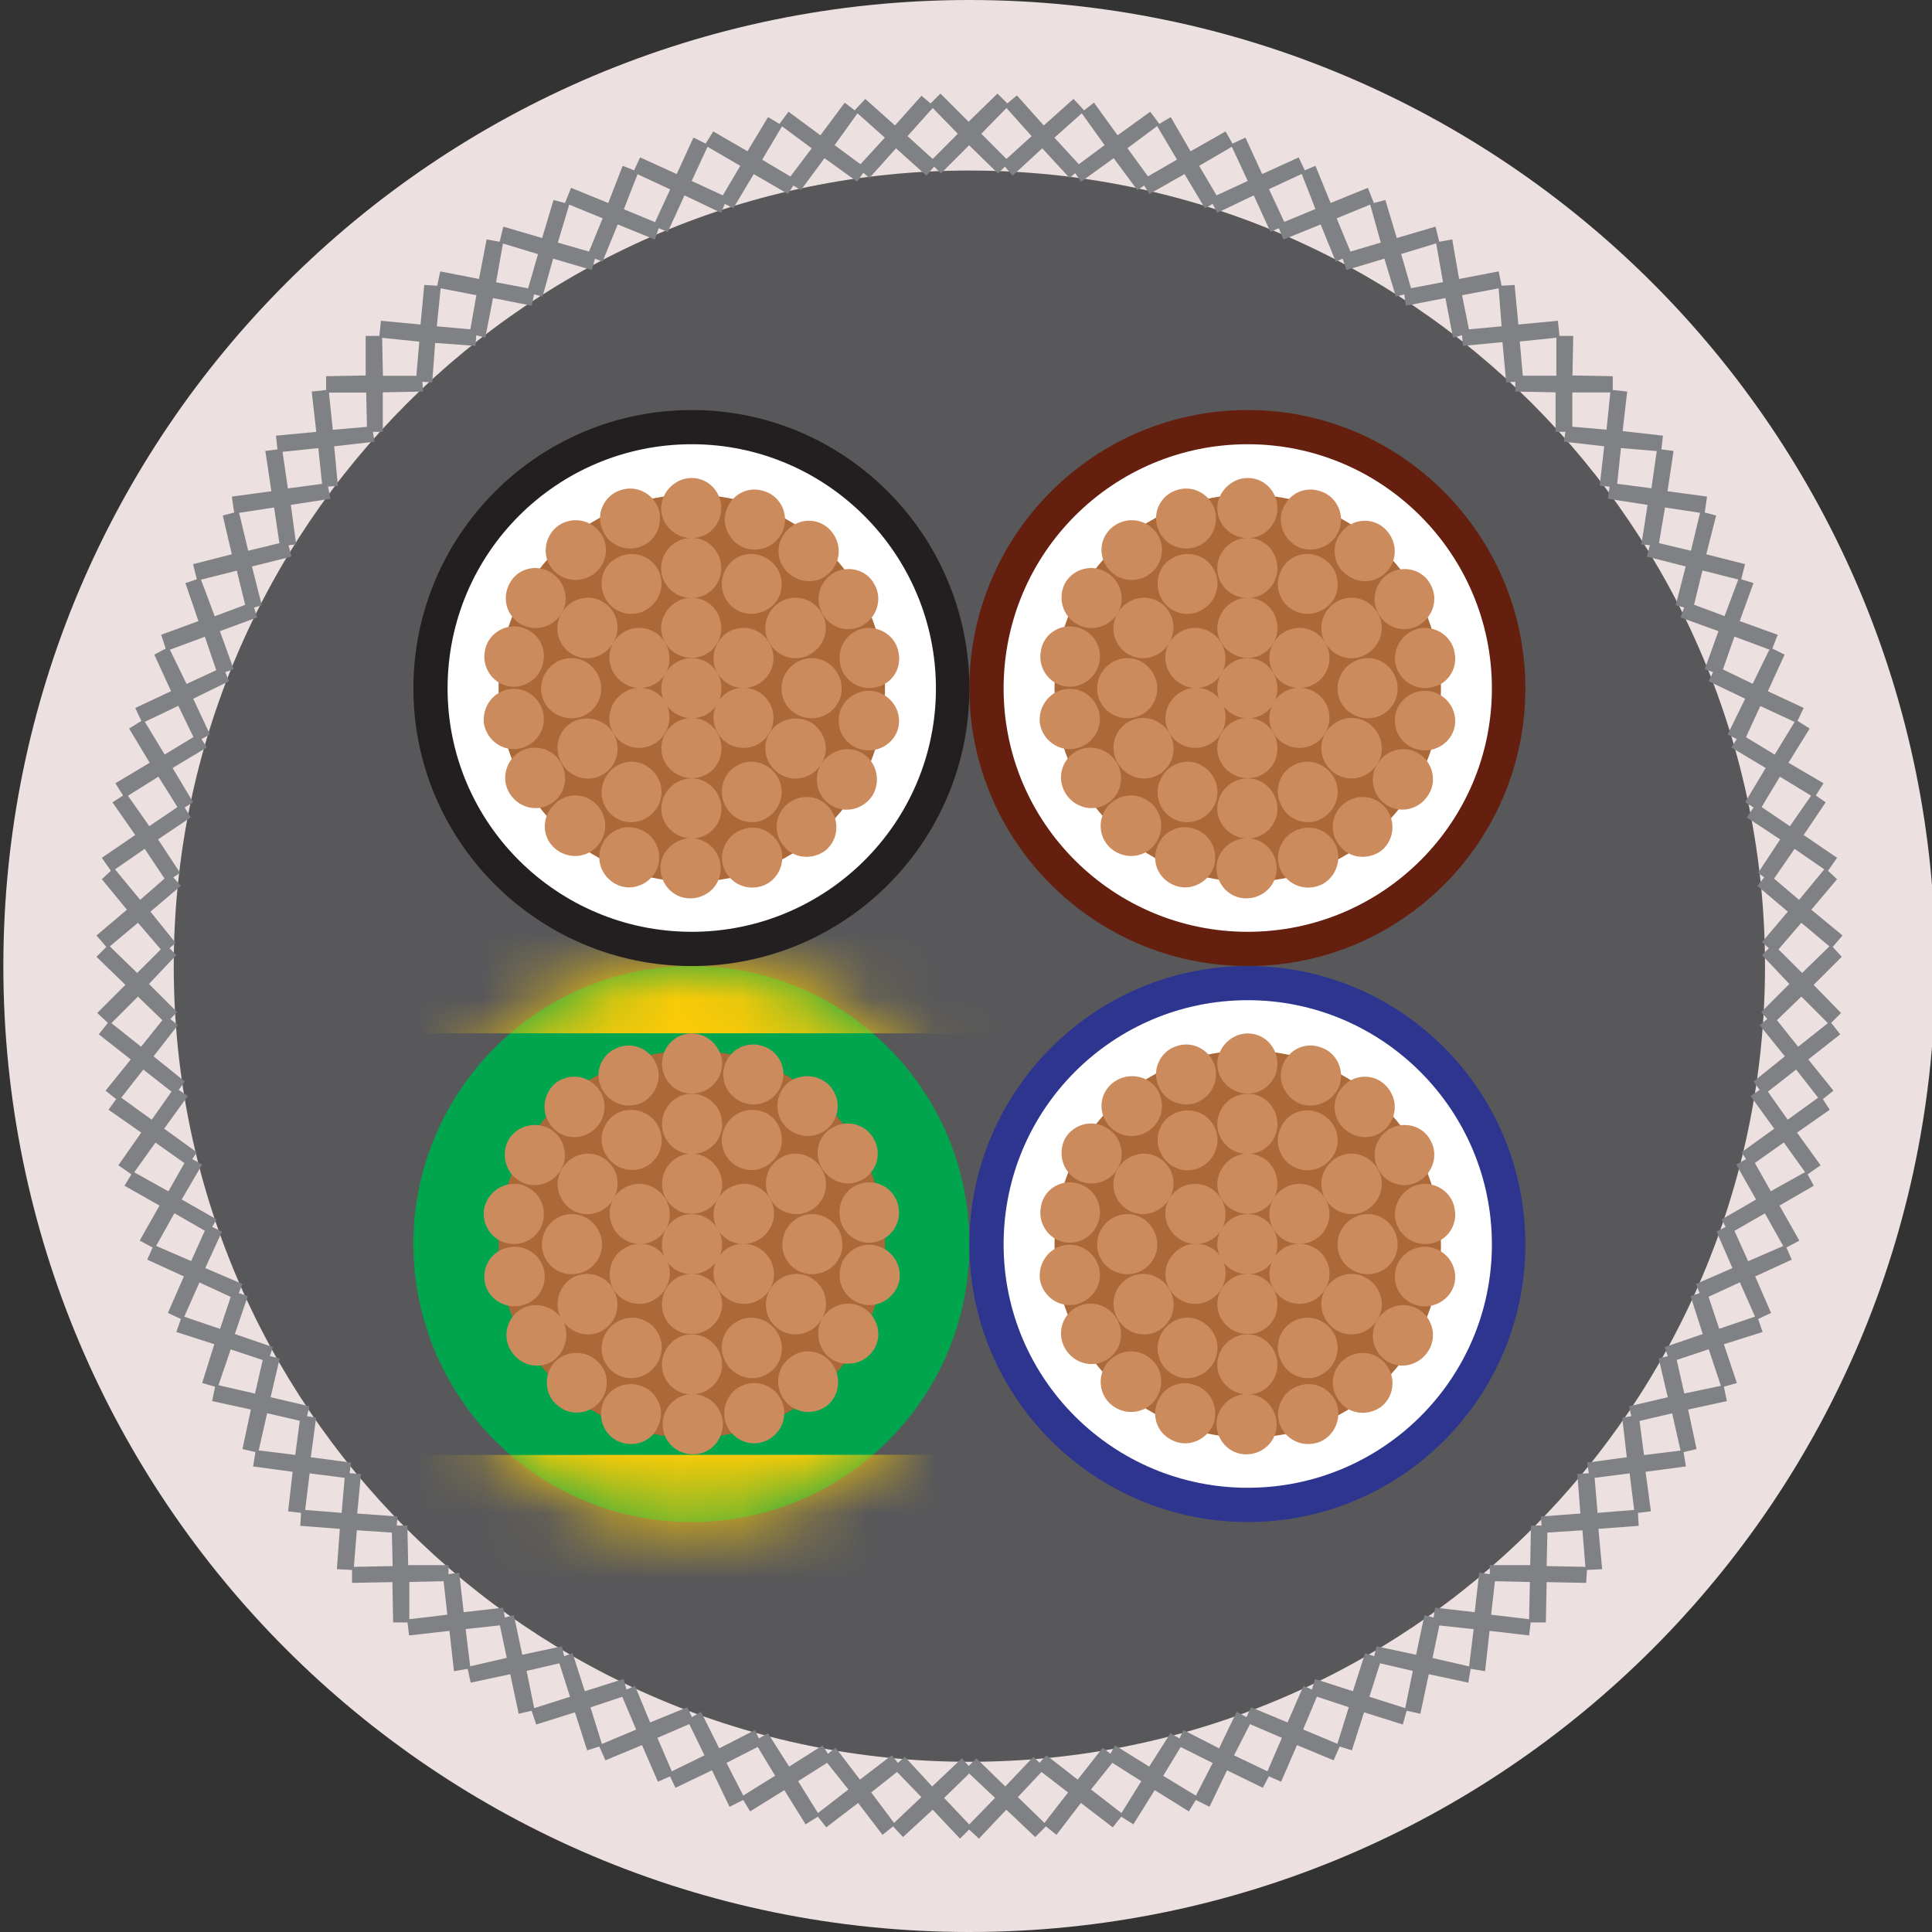 <svg width="30" height="30" viewBox="0 0 30 30" fill="none" xmlns="http://www.w3.org/2000/svg">
<rect x="0" y="0" width="30" height="30" fill="#333333" stroke="none"/>
<g clip-path="url(#clip0_5317_180029)">
<path fill-rule="evenodd" clip-rule="evenodd" d="M15.052 0C23.343 0 30.052 6.721 30.052 15C30.052 23.279 23.343 30 15.052 30C6.761 30 0.052 23.291 0.052 15C0.052 6.709 6.773 0 15.052 0Z" fill="#ECE0E0"/>
<path fill-rule="evenodd" clip-rule="evenodd" d="M15.052 2.648C21.88 2.648 27.407 8.175 27.407 15.003C27.407 21.83 21.88 27.357 15.052 27.357C8.225 27.357 2.698 21.83 2.698 15.003C2.698 8.175 8.237 2.648 15.052 2.648Z" fill="#58585A"/>
<path fill-rule="evenodd" clip-rule="evenodd" d="M15.052 10.69C15.052 13.064 16.989 15.001 19.375 15.001C21.761 15.001 23.686 13.064 23.686 10.69C23.686 8.316 21.761 6.367 19.375 6.367C16.989 6.367 15.052 8.304 15.052 10.69Z" fill="#651F0F"/>
<path fill-rule="evenodd" clip-rule="evenodd" d="M10.741 15C13.127 15 15.052 16.937 15.052 19.311C15.064 21.697 13.127 23.634 10.741 23.634C8.355 23.634 6.431 21.709 6.418 19.323C6.418 16.937 8.355 15 10.741 15Z" fill="#00A54E"/>
<mask id="mask0_5317_180029" style="mask-type:luminance" maskUnits="userSpaceOnUse" x="6" y="15" width="10" height="9">
<path d="M10.741 15C13.127 15 15.052 16.937 15.052 19.311C15.064 21.697 13.127 23.634 10.741 23.634C8.355 23.634 6.431 21.709 6.418 19.323C6.418 16.937 8.355 15 10.741 15Z" fill="white"/>
</mask>
<g mask="url(#mask0_5317_180029)">
<path fill-rule="evenodd" clip-rule="evenodd" d="M-0.763 27.452L20.319 27.44V22.586L-0.775 22.598L-0.763 27.452Z" fill="#FFCB06"/>
<path d="M20.307 11.203H-0.775V16.045H20.307V11.203Z" fill="#FFCB06"/>
</g>
<path fill-rule="evenodd" clip-rule="evenodd" d="M23.686 19.323C23.686 21.697 21.761 23.634 19.375 23.634C16.989 23.634 15.052 21.697 15.052 19.323C15.052 16.949 16.989 15 19.375 15C21.761 15 23.686 16.937 23.686 19.323Z" fill="#2E358F"/>
<path fill-rule="evenodd" clip-rule="evenodd" d="M6.419 10.69C6.419 13.064 8.356 15.001 10.742 15.001C13.128 15.001 15.053 13.064 15.053 10.69C15.053 8.316 13.128 6.367 10.742 6.367C8.356 6.367 6.419 8.304 6.419 10.69Z" fill="#231F20"/>
<path fill-rule="evenodd" clip-rule="evenodd" d="M13.742 19.325C13.742 17.66 12.395 16.312 10.742 16.312C9.089 16.312 7.742 17.66 7.742 19.325C7.742 20.99 9.077 22.325 10.742 22.325C12.407 22.325 13.742 20.978 13.742 19.325Z" fill="#AB6939"/>
<path fill-rule="evenodd" clip-rule="evenodd" d="M11.213 19.325C11.213 19.065 10.999 18.852 10.739 18.852C10.48 18.852 10.278 19.065 10.278 19.325C10.278 19.584 10.48 19.786 10.739 19.786C10.999 19.786 11.213 19.572 11.213 19.325Z" fill="#CC8B5D"/>
<path fill-rule="evenodd" clip-rule="evenodd" d="M11.213 20.254C11.213 19.995 10.999 19.781 10.739 19.781C10.48 19.781 10.278 19.995 10.278 20.254C10.278 20.514 10.48 20.715 10.739 20.715C10.999 20.715 11.213 20.502 11.213 20.254Z" fill="#CC8B5D"/>
<path fill-rule="evenodd" clip-rule="evenodd" d="M11.78 19.378C11.557 19.247 11.273 19.319 11.142 19.543C11.011 19.766 11.096 20.05 11.319 20.181C11.543 20.312 11.827 20.239 11.957 20.016C12.088 19.792 12.004 19.508 11.78 19.378Z" fill="#CC8B5D"/>
<path fill-rule="evenodd" clip-rule="evenodd" d="M11.319 18.448C11.096 18.579 11.011 18.861 11.142 19.086C11.273 19.31 11.555 19.382 11.78 19.251C12.004 19.12 12.088 18.838 11.957 18.613C11.827 18.39 11.545 18.317 11.319 18.448Z" fill="#CC8B5D"/>
<path fill-rule="evenodd" clip-rule="evenodd" d="M10.28 18.387C10.28 18.635 10.482 18.848 10.741 18.848C11.001 18.848 11.214 18.635 11.214 18.387C11.214 18.14 11.001 17.914 10.741 17.914C10.482 17.914 10.28 18.128 10.28 18.387Z" fill="#CC8B5D"/>
<path fill-rule="evenodd" clip-rule="evenodd" d="M9.701 19.251C9.924 19.382 10.208 19.31 10.339 19.086C10.47 18.863 10.385 18.579 10.162 18.448C9.948 18.317 9.654 18.39 9.523 18.613C9.405 18.836 9.477 19.12 9.701 19.251Z" fill="#CC8B5D"/>
<path fill-rule="evenodd" clip-rule="evenodd" d="M10.162 20.181C10.385 20.05 10.47 19.768 10.339 19.543C10.208 19.319 9.926 19.247 9.701 19.378C9.477 19.508 9.405 19.79 9.523 20.016C9.654 20.239 9.948 20.312 10.162 20.181Z" fill="#CC8B5D"/>
<path fill-rule="evenodd" clip-rule="evenodd" d="M10.28 17.457C10.28 17.198 10.482 16.984 10.741 16.984C11.001 16.984 11.214 17.198 11.214 17.457C11.214 17.717 11.001 17.919 10.741 17.919C10.482 17.919 10.28 17.705 10.28 17.457Z" fill="#CC8B5D"/>
<path fill-rule="evenodd" clip-rule="evenodd" d="M11.273 17.468C11.404 17.245 11.686 17.172 11.911 17.291C12.135 17.422 12.207 17.716 12.076 17.929C11.945 18.153 11.664 18.237 11.438 18.106C11.215 17.976 11.142 17.694 11.273 17.468Z" fill="#CC8B5D"/>
<path fill-rule="evenodd" clip-rule="evenodd" d="M12.123 17.976C12.346 17.845 12.63 17.93 12.761 18.153C12.892 18.377 12.819 18.661 12.596 18.791C12.372 18.922 12.088 18.838 11.958 18.614C11.827 18.391 11.899 18.107 12.123 17.976Z" fill="#CC8B5D"/>
<path fill-rule="evenodd" clip-rule="evenodd" d="M12.608 18.852C12.868 18.852 13.081 19.065 13.081 19.325C13.081 19.584 12.868 19.786 12.608 19.786C12.348 19.786 12.147 19.572 12.147 19.325C12.147 19.077 12.348 18.852 12.608 18.852Z" fill="#CC8B5D"/>
<path fill-rule="evenodd" clip-rule="evenodd" d="M12.596 19.843C12.819 19.974 12.892 20.256 12.761 20.482C12.63 20.705 12.348 20.79 12.123 20.659C11.899 20.528 11.827 20.246 11.958 20.02C12.088 19.797 12.37 19.712 12.596 19.843Z" fill="#CC8B5D"/>
<path fill-rule="evenodd" clip-rule="evenodd" d="M12.076 20.7C12.207 20.924 12.135 21.207 11.911 21.338C11.688 21.469 11.404 21.385 11.273 21.161C11.142 20.938 11.215 20.654 11.438 20.523C11.662 20.392 11.945 20.477 12.076 20.7Z" fill="#CC8B5D"/>
<path fill-rule="evenodd" clip-rule="evenodd" d="M11.213 21.192C11.213 21.44 10.999 21.653 10.739 21.653C10.48 21.653 10.278 21.44 10.278 21.192C10.278 20.944 10.48 20.719 10.739 20.719C10.999 20.719 11.213 20.932 11.213 21.192Z" fill="#CC8B5D"/>
<path fill-rule="evenodd" clip-rule="evenodd" d="M10.21 21.161C10.079 21.385 9.797 21.469 9.572 21.338C9.348 21.207 9.276 20.926 9.407 20.7C9.538 20.477 9.82 20.392 10.045 20.523C10.269 20.654 10.341 20.936 10.21 21.161Z" fill="#CC8B5D"/>
<path fill-rule="evenodd" clip-rule="evenodd" d="M9.358 20.659C9.135 20.79 8.851 20.705 8.72 20.482C8.589 20.258 8.674 19.974 8.885 19.843C9.109 19.712 9.405 19.797 9.523 20.02C9.654 20.244 9.582 20.528 9.358 20.659Z" fill="#CC8B5D"/>
<path fill-rule="evenodd" clip-rule="evenodd" d="M8.875 19.786C8.615 19.786 8.414 19.572 8.414 19.325C8.414 19.077 8.615 18.852 8.875 18.852C9.135 18.852 9.348 19.065 9.348 19.325C9.348 19.584 9.135 19.786 8.875 19.786Z" fill="#CC8B5D"/>
<path fill-rule="evenodd" clip-rule="evenodd" d="M8.887 18.791C8.674 18.661 8.591 18.379 8.722 18.153C8.853 17.93 9.135 17.845 9.36 17.976C9.584 18.107 9.656 18.389 9.525 18.614C9.407 18.838 9.113 18.922 8.887 18.791Z" fill="#CC8B5D"/>
<path fill-rule="evenodd" clip-rule="evenodd" d="M9.407 17.929C9.276 17.716 9.348 17.422 9.572 17.291C9.795 17.172 10.079 17.245 10.21 17.468C10.341 17.692 10.269 17.976 10.045 18.106C9.822 18.237 9.538 18.153 9.407 17.929Z" fill="#CC8B5D"/>
<path fill-rule="evenodd" clip-rule="evenodd" d="M10.28 16.52C10.28 16.768 10.482 16.981 10.741 16.981C11.001 16.981 11.214 16.768 11.214 16.52C11.214 16.272 11.001 16.047 10.741 16.047C10.482 16.047 10.28 16.26 10.28 16.52Z" fill="#CC8B5D"/>
<path fill-rule="evenodd" clip-rule="evenodd" d="M11.261 16.522C11.166 16.769 11.297 17.029 11.545 17.124C11.78 17.206 12.052 17.087 12.135 16.84C12.229 16.604 12.098 16.332 11.863 16.25C11.615 16.155 11.343 16.286 11.261 16.522Z" fill="#CC8B5D"/>
<path fill-rule="evenodd" clip-rule="evenodd" d="M12.181 16.867C12.016 17.069 12.04 17.363 12.239 17.53C12.441 17.695 12.735 17.671 12.902 17.472C13.067 17.27 13.033 16.986 12.843 16.821C12.642 16.656 12.348 16.68 12.181 16.867Z" fill="#CC8B5D"/>
<path fill-rule="evenodd" clip-rule="evenodd" d="M12.926 17.51C12.702 17.629 12.63 17.923 12.761 18.137C12.892 18.36 13.174 18.445 13.399 18.314C13.623 18.183 13.695 17.901 13.564 17.675C13.433 17.452 13.151 17.38 12.926 17.51Z" fill="#CC8B5D"/>
<path fill-rule="evenodd" clip-rule="evenodd" d="M13.409 18.367C13.162 18.413 12.997 18.651 13.043 18.911C13.079 19.158 13.327 19.336 13.575 19.289C13.834 19.243 13.999 18.993 13.953 18.746C13.907 18.486 13.669 18.321 13.409 18.367Z" fill="#CC8B5D"/>
<path fill-rule="evenodd" clip-rule="evenodd" d="M13.576 19.335C13.329 19.289 13.081 19.466 13.045 19.714C12.999 19.974 13.164 20.209 13.423 20.258C13.671 20.304 13.919 20.127 13.967 19.879C14.003 19.619 13.836 19.384 13.576 19.335Z" fill="#CC8B5D"/>
<path fill-rule="evenodd" clip-rule="evenodd" d="M13.399 20.304C13.176 20.173 12.892 20.258 12.761 20.481C12.642 20.705 12.715 20.989 12.938 21.12C13.162 21.238 13.446 21.166 13.577 20.942C13.707 20.719 13.623 20.435 13.399 20.304Z" fill="#CC8B5D"/>
<path fill-rule="evenodd" clip-rule="evenodd" d="M12.902 21.153C12.737 20.951 12.441 20.929 12.252 21.094C12.05 21.259 12.028 21.555 12.193 21.757C12.358 21.958 12.655 21.98 12.856 21.815C13.045 21.65 13.069 21.354 12.902 21.153Z" fill="#CC8B5D"/>
<path fill-rule="evenodd" clip-rule="evenodd" d="M12.147 21.779C12.065 21.544 11.793 21.413 11.545 21.508C11.309 21.59 11.191 21.862 11.273 22.11C11.368 22.345 11.628 22.476 11.875 22.381C12.111 22.287 12.242 22.027 12.147 21.779Z" fill="#CC8B5D"/>
<path fill-rule="evenodd" clip-rule="evenodd" d="M11.225 22.11C11.225 21.862 11.011 21.648 10.752 21.648C10.492 21.648 10.29 21.862 10.29 22.122C10.29 22.381 10.504 22.583 10.764 22.583C11.023 22.583 11.225 22.369 11.225 22.11Z" fill="#CC8B5D"/>
<path fill-rule="evenodd" clip-rule="evenodd" d="M10.232 22.113C10.327 21.866 10.196 21.606 9.961 21.523C9.713 21.429 9.441 21.559 9.359 21.795C9.276 22.043 9.395 22.314 9.642 22.397C9.89 22.48 10.15 22.361 10.232 22.113Z" fill="#CC8B5D"/>
<path fill-rule="evenodd" clip-rule="evenodd" d="M9.312 21.767C9.477 21.566 9.453 21.282 9.254 21.117C9.052 20.952 8.758 20.976 8.591 21.175C8.438 21.377 8.46 21.671 8.662 21.826C8.851 21.991 9.147 21.967 9.312 21.767Z" fill="#CC8B5D"/>
<path fill-rule="evenodd" clip-rule="evenodd" d="M8.567 21.144C8.78 21.003 8.863 20.719 8.732 20.494C8.601 20.28 8.307 20.198 8.094 20.328C7.87 20.459 7.798 20.753 7.929 20.967C8.06 21.19 8.342 21.275 8.567 21.144Z" fill="#CC8B5D"/>
<path fill-rule="evenodd" clip-rule="evenodd" d="M8.072 20.277C8.332 20.231 8.497 19.993 8.45 19.734C8.404 19.486 8.154 19.321 7.907 19.367C7.647 19.413 7.482 19.651 7.528 19.911C7.575 20.158 7.824 20.323 8.072 20.277Z" fill="#CC8B5D"/>
<path fill-rule="evenodd" clip-rule="evenodd" d="M7.907 19.31C8.154 19.356 8.402 19.179 8.438 18.931C8.485 18.672 8.307 18.436 8.06 18.388C7.8 18.352 7.564 18.519 7.516 18.778C7.48 19.026 7.647 19.274 7.907 19.31Z" fill="#CC8B5D"/>
<path fill-rule="evenodd" clip-rule="evenodd" d="M8.072 18.341C8.295 18.472 8.579 18.387 8.71 18.164C8.841 17.94 8.756 17.656 8.533 17.525C8.309 17.407 8.025 17.479 7.894 17.703C7.776 17.926 7.848 18.21 8.072 18.341Z" fill="#CC8B5D"/>
<path fill-rule="evenodd" clip-rule="evenodd" d="M8.567 17.491C8.732 17.692 9.028 17.715 9.229 17.537C9.419 17.372 9.443 17.076 9.276 16.887C9.11 16.686 8.815 16.663 8.613 16.829C8.424 17.006 8.4 17.29 8.567 17.491Z" fill="#CC8B5D"/>
<path fill-rule="evenodd" clip-rule="evenodd" d="M9.324 16.857C9.419 17.104 9.678 17.223 9.926 17.141C10.162 17.046 10.292 16.774 10.198 16.539C10.103 16.291 9.831 16.172 9.596 16.267C9.36 16.349 9.229 16.621 9.324 16.857Z" fill="#CC8B5D"/>
<path d="M15.795 1.487L16.208 1.948L16.669 1.536L16.834 1.713L16.987 1.594L17.354 2.101L17.861 1.735L18.002 1.924L18.179 1.818L18.487 2.349L19.031 2.041L19.138 2.23L19.339 2.136L19.599 2.703L20.166 2.444L20.261 2.645L20.426 2.575L20.662 3.152L21.24 2.917L21.334 3.152L21.512 3.106L21.689 3.696L22.291 3.519L22.349 3.754L22.55 3.718L22.657 4.332L23.271 4.214L23.317 4.437L23.519 4.425L23.577 5.039L24.191 4.981L24.215 5.216H24.429L24.417 5.83L25.043 5.842V6.056L25.267 6.08L25.196 6.694L25.822 6.765L25.798 6.978L25.987 7.002L25.893 7.628L26.507 7.711L26.471 7.958L26.648 8.005L26.495 8.607L27.097 8.76L27.038 8.995L27.228 9.054L27.014 9.644L27.604 9.857L27.521 10.071L27.711 10.165L27.451 10.733L28.007 10.993L27.912 11.194L28.101 11.313L27.771 11.844L28.315 12.162L28.196 12.352L28.349 12.459L28.007 12.966L28.526 13.32L28.385 13.522L28.526 13.652L28.126 14.126L28.611 14.526L28.458 14.704L28.599 14.857L28.162 15.293L28.587 15.73L28.434 15.883L28.575 16.061L28.079 16.451L28.47 16.936L28.305 17.067L28.412 17.232L27.904 17.587L28.27 18.094L28.069 18.235L28.164 18.412L27.632 18.72L27.94 19.264L27.739 19.371L27.822 19.56L27.254 19.82L27.501 20.387L27.3 20.482L27.37 20.683L26.768 20.873L26.97 21.475L26.768 21.533L26.815 21.756L26.213 21.887L26.344 22.501L26.142 22.548L26.179 22.771L25.552 22.854L25.635 23.468L25.434 23.492L25.446 23.693L24.82 23.74L24.878 24.366L24.642 24.378L24.63 24.579L24.016 24.567L24.004 25.193H23.768L23.744 25.395L23.13 25.324L23.06 25.95L22.836 25.914L22.8 26.128L22.186 25.997L22.055 26.611L21.842 26.564L21.783 26.778L21.181 26.589L20.992 27.179L20.803 27.12L20.708 27.334L20.14 27.098L19.893 27.666L19.703 27.583L19.609 27.761L19.053 27.489L18.781 28.056L18.568 27.95L18.461 28.127L17.93 27.797L17.599 28.328L17.41 28.209L17.279 28.375L16.784 27.996L16.405 28.491L16.24 28.36L16.075 28.526L15.626 28.101L15.201 28.55L15.048 28.409L14.907 28.55L14.483 28.101L14.021 28.526L13.868 28.36L13.703 28.491L13.325 27.996L12.83 28.375L12.699 28.209L12.509 28.328L12.179 27.797L11.648 28.127L11.541 27.95L11.328 28.056L11.056 27.489L10.488 27.761L10.405 27.583L10.216 27.666L9.969 27.098L9.401 27.334L9.306 27.12L9.117 27.179L8.928 26.589L8.326 26.778L8.255 26.564L8.054 26.611L7.923 25.997L7.309 26.128L7.262 25.914L7.049 25.95L6.979 25.324L6.352 25.395L6.328 25.193H6.105L6.093 24.567L5.466 24.579V24.378L5.231 24.366L5.277 23.74L4.663 23.693L4.675 23.492L4.474 23.468L4.544 22.854L3.93 22.771L3.966 22.548L3.765 22.501L3.896 21.887L3.294 21.756L3.34 21.533L3.139 21.475L3.328 20.873L2.738 20.683L2.809 20.482L2.607 20.387L2.855 19.82L2.287 19.56L2.37 19.371L2.169 19.264L2.477 18.72L1.933 18.412L2.04 18.235L1.838 18.094L2.193 17.587L1.685 17.232L1.804 17.067L1.639 16.936L2.03 16.451L1.534 16.061L1.675 15.883L1.51 15.73L1.947 15.293L1.498 14.857L1.651 14.704L1.498 14.526L1.971 14.126L1.581 13.652L1.722 13.522L1.581 13.32L2.1 12.966L1.746 12.459L1.911 12.352L1.792 12.162L2.324 11.844L2.005 11.313L2.195 11.194L2.1 10.993L2.656 10.733L2.396 10.165L2.573 10.071L2.503 9.857L3.081 9.644L2.879 9.054L3.056 8.995L2.998 8.76L3.6 8.607L3.459 8.005L3.636 7.958L3.6 7.711L4.214 7.628L4.12 7.002L4.309 6.978L4.285 6.765L4.911 6.706L4.84 6.08L5.064 6.056V5.842L5.678 5.83V5.216H5.891L5.915 4.981L6.53 5.039L6.588 4.425L6.789 4.437L6.836 4.214L7.438 4.332L7.556 3.718L7.758 3.754L7.816 3.519L8.418 3.696L8.595 3.106L8.773 3.152L8.867 2.917L9.445 3.152L9.669 2.575L9.846 2.645L9.94 2.444L10.508 2.703L10.768 2.136L10.957 2.23L11.076 2.041L11.607 2.349L11.926 1.818L12.103 1.924L12.244 1.735L12.739 2.101L13.117 1.594L13.271 1.713L13.436 1.536L13.897 1.948L14.309 1.487L14.45 1.606L14.603 1.453L15.04 1.89L15.489 1.453L15.642 1.606L15.783 1.487H15.795ZM16.373 2.138L16.752 2.55L17.152 2.254L16.798 1.759L16.373 2.138ZM16.703 2.681L16.609 2.764L16.184 2.303L15.723 2.728L15.604 2.587L15.497 2.693L15.048 2.256L14.611 2.693L14.505 2.587L14.386 2.728L13.913 2.303L13.5 2.764L13.405 2.681L13.311 2.822L12.803 2.456L12.437 2.951L12.318 2.881L12.236 3.012L11.704 2.703L11.386 3.235L11.255 3.165L11.197 3.305L10.629 3.034L10.369 3.601L10.228 3.543L10.17 3.72L9.592 3.485L9.356 4.063L9.238 4.016L9.191 4.193L8.589 4.016L8.424 4.606L8.293 4.57L8.257 4.747L7.655 4.628L7.536 5.242L7.395 5.206L7.383 5.371L6.757 5.325L6.711 5.939L6.558 5.927L6.57 6.08L5.944 6.092V6.706H5.791L5.815 6.859L5.189 6.93L5.247 7.544L5.094 7.556L5.13 7.745L4.516 7.84L4.599 8.454L4.48 8.466L4.526 8.643L3.912 8.796L4.065 9.398L3.946 9.434L3.993 9.587L3.415 9.801L3.628 10.391L3.497 10.437L3.556 10.578L3 10.85L3.26 11.405L3.129 11.476L3.211 11.607L2.68 11.925L2.998 12.457L2.867 12.539L2.962 12.692L2.454 13.034L2.797 13.554L2.69 13.624L2.809 13.755L2.336 14.156L2.726 14.641L2.632 14.724L2.738 14.83L2.313 15.279L2.75 15.716L2.644 15.823L2.762 15.918L2.384 16.403L2.869 16.793L2.775 16.924L2.916 17.019L2.549 17.526L3.056 17.893L2.986 17.999L3.139 18.082L2.821 18.626L3.364 18.934L3.294 19.052L3.447 19.123L3.187 19.691L3.765 19.938L3.707 20.079L3.848 20.126L3.646 20.715L4.236 20.917L4.19 21.058L4.343 21.094L4.202 21.696L4.804 21.837L4.768 21.99L4.909 22.014L4.826 22.628L5.452 22.711L5.428 22.876L5.605 22.888L5.547 23.502L6.173 23.548L6.161 23.689H6.326L6.338 24.303H6.964V24.444L7.13 24.42L7.2 25.034L7.814 24.964L7.838 25.117L7.979 25.081L8.11 25.695L8.724 25.564L8.76 25.717L8.891 25.671L9.081 26.261L9.683 26.071L9.729 26.236L9.86 26.178L10.095 26.746L10.673 26.51L10.744 26.663L10.885 26.581L11.168 27.148L11.724 26.864L11.783 26.995L11.924 26.913L12.254 27.432L12.773 27.102L12.856 27.233L12.975 27.138L13.353 27.634L13.848 27.255L13.943 27.374L14.05 27.279L14.475 27.74L14.936 27.303L15.042 27.422L15.161 27.303L15.61 27.74L16.047 27.279L16.142 27.374L16.248 27.255L16.734 27.634L17.124 27.138L17.243 27.233L17.314 27.102L17.845 27.432L18.175 26.913L18.316 26.995L18.375 26.864L18.93 27.148L19.202 26.581L19.355 26.663L19.426 26.51L19.993 26.746L20.241 26.178L20.372 26.236L20.418 26.071L21.008 26.261L21.197 25.671L21.338 25.717L21.375 25.564L21.989 25.695L22.119 25.081L22.261 25.117L22.285 24.964L22.899 25.034L22.969 24.42L23.134 24.444V24.303H23.761L23.773 23.689H23.938L23.926 23.548L24.54 23.502L24.493 22.888L24.671 22.876L24.646 22.711L25.261 22.628L25.19 22.014L25.331 21.99L25.295 21.837L25.897 21.696L25.756 21.094L25.897 21.058L25.85 20.917L26.44 20.715L26.251 20.126L26.392 20.079L26.334 19.938L26.901 19.691L26.654 19.123L26.795 19.052L26.736 18.934L27.268 18.626L26.96 18.082L27.113 17.999L27.042 17.893L27.55 17.526L27.183 17.019L27.324 16.924L27.23 16.793L27.715 16.403L27.324 15.918L27.443 15.823L27.348 15.716L27.785 15.279L27.36 14.83L27.467 14.724L27.36 14.629L27.761 14.156L27.288 13.755L27.395 13.624L27.3 13.554L27.642 13.034L27.123 12.692L27.23 12.539L27.099 12.457L27.417 11.925L26.885 11.607L26.968 11.476L26.827 11.405L27.099 10.85L26.531 10.578L26.601 10.437L26.471 10.391L26.684 9.801L26.094 9.587L26.152 9.434L26.021 9.398L26.175 8.796L25.573 8.643L25.619 8.466L25.488 8.454L25.583 7.84L24.968 7.745L24.993 7.556L24.84 7.544L24.91 6.93L24.284 6.859L24.308 6.706H24.155V6.092L23.529 6.08V5.927L23.388 5.939L23.33 5.313L22.715 5.371L22.703 5.206L22.562 5.242L22.444 4.628L21.83 4.747L21.805 4.57L21.675 4.606L21.497 4.016L20.907 4.193L20.849 4.016L20.742 4.063L20.507 3.485L19.929 3.72L19.858 3.543L19.728 3.601L19.468 3.034L18.9 3.305L18.83 3.165L18.711 3.235L18.393 2.703L17.849 3.012L17.767 2.881L17.66 2.951L17.293 2.456L16.786 2.822L16.691 2.681H16.703ZM16.019 2.114L15.628 1.677L15.238 2.077L15.628 2.468L16.019 2.114ZM14.483 2.468L14.873 2.077L14.483 1.677L14.092 2.114L14.483 2.468ZM13.361 2.55L13.74 2.138L13.315 1.759L12.96 2.254L13.361 2.55ZM12.274 2.74L12.604 2.303L12.143 1.961L11.835 2.48L12.272 2.74H12.274ZM11.223 3.036L11.495 2.575L10.987 2.279L10.74 2.81L11.225 3.034L11.223 3.036ZM10.172 3.448L10.407 2.941L9.9 2.705L9.687 3.249L10.172 3.45V3.448ZM9.145 3.909L9.358 3.39L8.839 3.177L8.662 3.767L9.147 3.907L9.145 3.909ZM8.201 4.477L8.354 3.946L7.81 3.781L7.703 4.383L8.199 4.477H8.201ZM7.303 5.116L7.397 4.584L6.842 4.477L6.783 5.067L7.303 5.114V5.116ZM6.465 5.836L6.511 5.305L5.934 5.246L5.946 5.836H6.465ZM5.698 6.628L5.686 6.096H5.108L5.167 6.674L5.698 6.628ZM5.001 7.514L4.943 6.958L4.387 7.016L4.47 7.584L5.001 7.514ZM4.339 8.436L4.256 7.88L3.713 7.963L3.854 8.552L4.339 8.434V8.436ZM3.807 9.392L3.677 8.861L3.121 9.001L3.334 9.569L3.807 9.392ZM3.358 10.407L3.181 9.887L2.638 10.089L2.897 10.62L3.358 10.407ZM3.004 11.446L2.769 10.96L2.249 11.208L2.557 11.716L3.006 11.444L3.004 11.446ZM2.756 12.533L2.46 12.06L1.987 12.356L2.318 12.829L2.754 12.533H2.756ZM2.555 13.642L2.247 13.181L1.786 13.499L2.177 13.973L2.555 13.642ZM2.497 14.742L2.142 14.329L1.705 14.695L2.13 15.108L2.497 14.742ZM2.521 15.841L2.142 15.475L1.73 15.887L2.191 16.254L2.521 15.841ZM2.662 16.95L2.225 16.608L1.883 17.045L2.356 17.387L2.664 16.95H2.662ZM2.863 18.06L2.414 17.742L2.084 18.203L2.615 18.499L2.863 18.062V18.06ZM3.181 19.111L2.708 18.839L2.424 19.346L2.968 19.582L3.181 19.109V19.111ZM3.582 20.138L3.097 19.914L2.861 20.446L3.417 20.635L3.582 20.14V20.138ZM4.077 21.118L3.582 20.953L3.393 21.509L3.96 21.64L4.079 21.12L4.077 21.118ZM4.655 22.062L4.148 21.944L4.017 22.522L4.585 22.592L4.655 22.061V22.062ZM5.352 22.948L4.808 22.878L4.738 23.446L5.305 23.492L5.352 22.948ZM6.085 23.798L5.541 23.762L5.495 24.33L6.097 24.318L6.085 23.798ZM6.888 24.553L6.356 24.565V25.143L6.946 25.073L6.888 24.553ZM7.762 25.238L7.23 25.296L7.301 25.874L7.869 25.743L7.762 25.236V25.238ZM8.684 25.828L8.177 25.946L8.295 26.524L8.851 26.347L8.686 25.828H8.684ZM9.664 26.347L9.169 26.512L9.346 27.08L9.878 26.857L9.664 26.349V26.347ZM10.703 26.772L10.208 26.985L10.432 27.505L10.939 27.257L10.703 26.772ZM11.767 27.126L11.281 27.374L11.541 27.881L12.036 27.573L11.764 27.124L11.767 27.126ZM12.842 27.374L12.393 27.658L12.701 28.153L13.174 27.787L12.844 27.374H12.842ZM13.929 27.515L13.528 27.833L13.883 28.306L14.307 27.905L13.929 27.515ZM15.05 27.539L14.66 27.918L15.05 28.33L15.451 27.918L15.05 27.539ZM16.172 27.515L15.805 27.905L16.218 28.306L16.585 27.833L16.172 27.515ZM17.271 27.374L16.941 27.787L17.414 28.153L17.722 27.658L17.273 27.374H17.271ZM18.334 27.126L18.062 27.575L18.57 27.883L18.83 27.376L18.334 27.128V27.126ZM19.41 26.772L19.162 27.257L19.681 27.505L19.905 26.985L19.41 26.772ZM20.448 26.347L20.235 26.855L20.767 27.078L20.944 26.51L20.448 26.345V26.347ZM21.429 25.828L21.264 26.347L21.82 26.524L21.938 25.946L21.431 25.828H21.429ZM22.351 25.238L22.244 25.745L22.812 25.876L22.883 25.298L22.351 25.24V25.238ZM23.213 24.553L23.154 25.073L23.744 25.143L23.756 24.565L23.213 24.553ZM24.028 23.798L24.016 24.318L24.618 24.33L24.572 23.762L24.028 23.798ZM24.761 22.948L24.807 23.492L25.375 23.446L25.305 22.878L24.761 22.948ZM25.458 22.062L25.528 22.594L26.096 22.524L25.965 21.946L25.458 22.064V22.062ZM26.036 21.118L26.154 21.638L26.722 21.519L26.533 20.951L26.038 21.116L26.036 21.118ZM26.531 20.138L26.696 20.633L27.252 20.444L27.016 19.912L26.531 20.136V20.138ZM26.932 19.111L27.145 19.584L27.689 19.348L27.405 18.841L26.932 19.113V19.111ZM27.25 18.06L27.497 18.497L28.029 18.201L27.699 17.74L27.25 18.058V18.06ZM27.451 16.95L27.759 17.387L28.232 17.045L27.89 16.608L27.453 16.95H27.451ZM27.592 15.841L27.922 16.254L28.383 15.887L27.971 15.475L27.592 15.841ZM27.616 14.742L27.983 15.108L28.407 14.695L27.971 14.329L27.616 14.742ZM27.546 13.642L27.936 13.973L28.327 13.499L27.866 13.181L27.548 13.642H27.546ZM27.356 12.533L27.793 12.829L28.123 12.356L27.638 12.06L27.354 12.533H27.356ZM27.109 11.446L27.558 11.718L27.866 11.21L27.334 10.963L27.111 11.448L27.109 11.446ZM26.754 10.395L27.215 10.618L27.475 10.087L26.932 9.885L26.754 10.393V10.395ZM26.305 9.39L26.779 9.567L26.992 8.999L26.436 8.858L26.305 9.39ZM25.762 8.434L26.257 8.552L26.398 7.963L25.854 7.88L25.76 8.436L25.762 8.434ZM25.111 7.512L25.643 7.582L25.726 7.004L25.17 6.958L25.111 7.514V7.512ZM24.415 6.626L24.946 6.672L25.005 6.094H24.415V6.626ZM23.648 5.834H24.167V5.244L23.599 5.303L23.646 5.834H23.648ZM22.81 5.114L23.317 5.067L23.271 4.477L22.703 4.584L22.81 5.116V5.114ZM21.912 4.475L22.407 4.381L22.301 3.779L21.757 3.944L21.91 4.475H21.912ZM20.968 3.907L21.441 3.767L21.276 3.177L20.756 3.39L20.97 3.909L20.968 3.907ZM19.941 3.446L20.426 3.245L20.213 2.701L19.705 2.937L19.941 3.444V3.446ZM18.89 3.034L19.375 2.81L19.128 2.279L18.62 2.575L18.892 3.036L18.89 3.034ZM17.827 2.738L18.276 2.478L17.968 1.958L17.507 2.301L17.825 2.738H17.827Z" fill="#808184"/>
<path fill-rule="evenodd" clip-rule="evenodd" d="M15.584 10.69C15.584 12.78 17.285 14.469 19.375 14.469C21.465 14.469 23.166 12.78 23.166 10.69C23.166 8.6 21.465 6.898 19.375 6.898C17.285 6.898 15.584 8.588 15.584 10.69Z" fill="white"/>
<path fill-rule="evenodd" clip-rule="evenodd" d="M16.375 10.692C16.375 9.027 17.71 7.68 19.375 7.68C21.04 7.68 22.375 9.027 22.375 10.692C22.375 12.357 21.028 13.692 19.375 13.692C17.722 13.692 16.375 12.345 16.375 10.692Z" fill="#AB6939"/>
<path fill-rule="evenodd" clip-rule="evenodd" d="M18.902 10.692C18.902 10.432 19.115 10.219 19.375 10.219C19.635 10.219 19.836 10.432 19.836 10.692C19.836 10.952 19.635 11.153 19.375 11.153C19.115 11.153 18.902 10.94 18.902 10.692Z" fill="#CC8B5D"/>
<path fill-rule="evenodd" clip-rule="evenodd" d="M18.902 11.622C18.902 11.362 19.115 11.148 19.375 11.148C19.635 11.148 19.836 11.362 19.836 11.622C19.836 11.881 19.635 12.083 19.375 12.083C19.115 12.083 18.902 11.869 18.902 11.622Z" fill="#CC8B5D"/>
<path fill-rule="evenodd" clip-rule="evenodd" d="M18.336 10.745C18.55 10.614 18.844 10.686 18.975 10.91C19.093 11.133 19.021 11.417 18.797 11.548C18.574 11.679 18.29 11.607 18.159 11.383C18.028 11.159 18.113 10.876 18.336 10.745Z" fill="#CC8B5D"/>
<path fill-rule="evenodd" clip-rule="evenodd" d="M18.795 9.815C19.019 9.946 19.091 10.228 18.973 10.453C18.842 10.677 18.548 10.749 18.334 10.618C18.111 10.488 18.026 10.206 18.157 9.98C18.288 9.757 18.57 9.684 18.795 9.815Z" fill="#CC8B5D"/>
<path fill-rule="evenodd" clip-rule="evenodd" d="M19.836 9.754C19.836 10.002 19.635 10.216 19.375 10.216C19.115 10.216 18.902 10.002 18.902 9.754C18.902 9.507 19.115 9.281 19.375 9.281C19.635 9.281 19.836 9.495 19.836 9.754Z" fill="#CC8B5D"/>
<path fill-rule="evenodd" clip-rule="evenodd" d="M20.414 10.618C20.191 10.749 19.907 10.677 19.776 10.453C19.645 10.23 19.718 9.946 19.941 9.815C20.165 9.684 20.448 9.757 20.579 9.98C20.71 10.204 20.638 10.488 20.414 10.618Z" fill="#CC8B5D"/>
<path fill-rule="evenodd" clip-rule="evenodd" d="M19.941 11.548C19.718 11.417 19.645 11.135 19.776 10.91C19.907 10.686 20.189 10.614 20.414 10.745C20.638 10.876 20.71 11.158 20.579 11.383C20.448 11.607 20.167 11.679 19.941 11.548Z" fill="#CC8B5D"/>
<path fill-rule="evenodd" clip-rule="evenodd" d="M19.836 8.825C19.836 8.565 19.635 8.352 19.375 8.352C19.115 8.352 18.902 8.565 18.902 8.825C18.902 9.084 19.115 9.286 19.375 9.286C19.635 9.286 19.836 9.072 19.836 8.825Z" fill="#CC8B5D"/>
<path fill-rule="evenodd" clip-rule="evenodd" d="M18.843 8.832C18.713 8.608 18.431 8.536 18.205 8.667C17.982 8.785 17.909 9.079 18.04 9.305C18.159 9.518 18.453 9.601 18.666 9.47C18.89 9.339 18.974 9.057 18.843 8.832Z" fill="#CC8B5D"/>
<path fill-rule="evenodd" clip-rule="evenodd" d="M17.992 9.343C17.768 9.212 17.485 9.297 17.354 9.52C17.223 9.744 17.295 10.028 17.519 10.159C17.742 10.29 18.026 10.205 18.157 9.981C18.288 9.758 18.215 9.474 17.992 9.343Z" fill="#CC8B5D"/>
<path fill-rule="evenodd" clip-rule="evenodd" d="M17.509 10.219C17.249 10.219 17.036 10.432 17.036 10.692C17.036 10.952 17.249 11.153 17.509 11.153C17.768 11.153 17.97 10.94 17.97 10.692C17.97 10.444 17.768 10.219 17.509 10.219Z" fill="#CC8B5D"/>
<path fill-rule="evenodd" clip-rule="evenodd" d="M17.521 11.21C17.297 11.341 17.225 11.623 17.356 11.849C17.486 12.072 17.768 12.157 17.994 12.026C18.217 11.895 18.29 11.613 18.159 11.388C18.028 11.164 17.746 11.079 17.521 11.21Z" fill="#CC8B5D"/>
<path fill-rule="evenodd" clip-rule="evenodd" d="M18.04 12.067C17.909 12.291 17.982 12.575 18.205 12.706C18.429 12.836 18.713 12.752 18.843 12.528C18.974 12.305 18.89 12.021 18.666 11.89C18.453 11.759 18.159 11.844 18.04 12.067Z" fill="#CC8B5D"/>
<path fill-rule="evenodd" clip-rule="evenodd" d="M18.902 12.559C18.902 12.807 19.115 13.02 19.375 13.02C19.635 13.02 19.836 12.807 19.836 12.559C19.836 12.311 19.635 12.086 19.375 12.086C19.115 12.086 18.902 12.299 18.902 12.559Z" fill="#CC8B5D"/>
<path fill-rule="evenodd" clip-rule="evenodd" d="M19.907 12.528C20.026 12.752 20.32 12.836 20.533 12.706C20.756 12.575 20.841 12.293 20.71 12.067C20.579 11.844 20.297 11.759 20.072 11.89C19.846 12.021 19.776 12.303 19.907 12.528Z" fill="#CC8B5D"/>
<path fill-rule="evenodd" clip-rule="evenodd" d="M20.756 12.026C20.98 12.157 21.264 12.072 21.395 11.849C21.525 11.625 21.441 11.341 21.217 11.21C20.994 11.079 20.71 11.164 20.579 11.388C20.448 11.611 20.533 11.895 20.756 12.026Z" fill="#CC8B5D"/>
<path fill-rule="evenodd" clip-rule="evenodd" d="M21.242 11.153C21.501 11.153 21.703 10.94 21.703 10.692C21.703 10.444 21.501 10.219 21.242 10.219C20.982 10.219 20.769 10.432 20.769 10.692C20.769 10.952 20.982 11.153 21.242 11.153Z" fill="#CC8B5D"/>
<path fill-rule="evenodd" clip-rule="evenodd" d="M21.217 10.159C21.441 10.028 21.525 9.746 21.395 9.52C21.264 9.297 20.982 9.212 20.756 9.343C20.533 9.474 20.448 9.756 20.579 9.981C20.71 10.207 20.992 10.29 21.217 10.159Z" fill="#CC8B5D"/>
<path fill-rule="evenodd" clip-rule="evenodd" d="M20.71 9.305C20.841 9.081 20.756 8.785 20.533 8.667C20.32 8.536 20.026 8.608 19.907 8.832C19.776 9.055 19.848 9.339 20.072 9.47C20.295 9.601 20.579 9.516 20.71 9.305Z" fill="#CC8B5D"/>
<path fill-rule="evenodd" clip-rule="evenodd" d="M19.836 7.895C19.836 8.143 19.635 8.356 19.375 8.356C19.115 8.356 18.902 8.143 18.902 7.895C18.902 7.647 19.115 7.422 19.375 7.422C19.635 7.422 19.836 7.635 19.836 7.895Z" fill="#CC8B5D"/>
<path fill-rule="evenodd" clip-rule="evenodd" d="M18.855 7.889C18.938 8.136 18.819 8.408 18.572 8.491C18.336 8.573 18.064 8.455 17.982 8.207C17.887 7.971 18.018 7.699 18.253 7.617C18.501 7.522 18.761 7.653 18.855 7.889Z" fill="#CC8B5D"/>
<path fill-rule="evenodd" clip-rule="evenodd" d="M17.933 8.246C18.099 8.435 18.075 8.731 17.875 8.896C17.676 9.061 17.38 9.037 17.213 8.838C17.048 8.636 17.072 8.352 17.271 8.187C17.473 8.022 17.766 8.046 17.933 8.246Z" fill="#CC8B5D"/>
<path fill-rule="evenodd" clip-rule="evenodd" d="M17.178 8.885C17.402 9.016 17.486 9.298 17.355 9.524C17.225 9.737 16.943 9.82 16.717 9.689C16.494 9.558 16.421 9.276 16.54 9.05C16.671 8.827 16.965 8.754 17.178 8.885Z" fill="#CC8B5D"/>
<path fill-rule="evenodd" clip-rule="evenodd" d="M16.693 9.734C16.953 9.781 17.118 10.018 17.072 10.278C17.025 10.526 16.788 10.703 16.528 10.656C16.28 10.61 16.115 10.361 16.162 10.113C16.198 9.853 16.445 9.688 16.693 9.734Z" fill="#CC8B5D"/>
<path fill-rule="evenodd" clip-rule="evenodd" d="M16.528 10.703C16.788 10.656 17.023 10.834 17.072 11.081C17.118 11.341 16.941 11.576 16.693 11.625C16.433 11.671 16.198 11.494 16.149 11.246C16.113 10.987 16.28 10.751 16.528 10.703Z" fill="#CC8B5D"/>
<path fill-rule="evenodd" clip-rule="evenodd" d="M16.705 11.671C16.929 11.54 17.213 11.625 17.343 11.848C17.474 12.072 17.402 12.356 17.178 12.487C16.955 12.618 16.671 12.533 16.54 12.31C16.409 12.086 16.482 11.802 16.705 11.671Z" fill="#CC8B5D"/>
<path fill-rule="evenodd" clip-rule="evenodd" d="M17.201 12.52C17.378 12.319 17.662 12.296 17.863 12.461C18.064 12.627 18.087 12.922 17.922 13.124C17.756 13.325 17.46 13.347 17.259 13.182C17.058 13.017 17.036 12.721 17.201 12.52Z" fill="#CC8B5D"/>
<path fill-rule="evenodd" clip-rule="evenodd" d="M17.97 13.147C18.052 12.911 18.324 12.78 18.559 12.875C18.807 12.957 18.926 13.229 18.843 13.477C18.749 13.712 18.477 13.843 18.241 13.749C17.994 13.654 17.875 13.394 17.97 13.147Z" fill="#CC8B5D"/>
<path fill-rule="evenodd" clip-rule="evenodd" d="M18.89 13.477C18.89 13.229 19.103 13.016 19.363 13.016C19.622 13.016 19.824 13.229 19.824 13.489C19.824 13.748 19.61 13.95 19.351 13.95C19.091 13.95 18.89 13.736 18.89 13.477Z" fill="#CC8B5D"/>
<path fill-rule="evenodd" clip-rule="evenodd" d="M19.87 13.473C19.788 13.237 19.916 12.965 20.154 12.883C20.402 12.788 20.662 12.919 20.756 13.154C20.839 13.402 20.71 13.674 20.472 13.756C20.225 13.839 19.965 13.72 19.87 13.473Z" fill="#CC8B5D"/>
<path fill-rule="evenodd" clip-rule="evenodd" d="M20.805 13.135C20.639 12.945 20.664 12.649 20.863 12.484C21.062 12.319 21.348 12.343 21.513 12.543C21.678 12.744 21.654 13.038 21.455 13.205C21.253 13.358 20.96 13.336 20.805 13.135Z" fill="#CC8B5D"/>
<path fill-rule="evenodd" clip-rule="evenodd" d="M21.547 12.51C21.324 12.379 21.252 12.085 21.382 11.872C21.513 11.649 21.795 11.564 22.021 11.695C22.244 11.826 22.317 12.12 22.186 12.333C22.055 12.556 21.773 12.641 21.547 12.51Z" fill="#CC8B5D"/>
<path fill-rule="evenodd" clip-rule="evenodd" d="M22.045 11.644C21.785 11.598 21.62 11.361 21.666 11.101C21.713 10.853 21.962 10.688 22.21 10.734C22.458 10.781 22.635 11.018 22.589 11.278C22.542 11.526 22.293 11.691 22.045 11.644Z" fill="#CC8B5D"/>
<path fill-rule="evenodd" clip-rule="evenodd" d="M22.21 10.677C21.95 10.723 21.715 10.546 21.666 10.299C21.63 10.039 21.797 9.803 22.057 9.755C22.305 9.719 22.552 9.886 22.589 10.146C22.635 10.393 22.47 10.641 22.21 10.677Z" fill="#CC8B5D"/>
<path fill-rule="evenodd" clip-rule="evenodd" d="M22.033 9.708C21.809 9.839 21.526 9.754 21.407 9.531C21.276 9.307 21.36 9.023 21.584 8.893C21.807 8.774 22.091 8.846 22.21 9.07C22.341 9.293 22.256 9.577 22.033 9.708Z" fill="#CC8B5D"/>
<path fill-rule="evenodd" clip-rule="evenodd" d="M21.548 8.858C21.383 9.06 21.087 9.082 20.885 8.905C20.684 8.739 20.672 8.443 20.839 8.254C21.004 8.053 21.3 8.031 21.489 8.196C21.691 8.373 21.713 8.669 21.548 8.858Z" fill="#CC8B5D"/>
<path fill-rule="evenodd" clip-rule="evenodd" d="M20.793 8.236C20.698 8.472 20.426 8.59 20.191 8.508C19.955 8.413 19.824 8.141 19.919 7.906C20.013 7.658 20.273 7.539 20.521 7.634C20.756 7.717 20.887 7.988 20.793 8.236Z" fill="#CC8B5D"/>
<path fill-rule="evenodd" clip-rule="evenodd" d="M15.584 19.323C15.584 21.413 17.285 23.102 19.375 23.102C21.465 23.102 23.166 21.413 23.166 19.323C23.166 17.233 21.465 15.531 19.375 15.531C17.285 15.531 15.584 17.221 15.584 19.323Z" fill="white"/>
<path fill-rule="evenodd" clip-rule="evenodd" d="M16.375 19.325C16.375 17.66 17.71 16.312 19.375 16.312C21.04 16.312 22.375 17.66 22.375 19.325C22.375 20.99 21.028 22.325 19.375 22.325C17.722 22.325 16.375 20.978 16.375 19.325Z" fill="#AB6939"/>
<path fill-rule="evenodd" clip-rule="evenodd" d="M18.902 19.325C18.902 19.065 19.115 18.852 19.375 18.852C19.635 18.852 19.836 19.065 19.836 19.325C19.836 19.584 19.635 19.786 19.375 19.786C19.115 19.786 18.902 19.572 18.902 19.325Z" fill="#CC8B5D"/>
<path fill-rule="evenodd" clip-rule="evenodd" d="M18.902 20.254C18.902 19.995 19.115 19.781 19.375 19.781C19.635 19.781 19.836 19.995 19.836 20.254C19.836 20.514 19.635 20.715 19.375 20.715C19.115 20.715 18.902 20.502 18.902 20.254Z" fill="#CC8B5D"/>
<path fill-rule="evenodd" clip-rule="evenodd" d="M18.336 19.378C18.55 19.247 18.844 19.319 18.975 19.543C19.093 19.766 19.021 20.05 18.797 20.181C18.574 20.312 18.29 20.239 18.159 20.016C18.028 19.792 18.113 19.508 18.336 19.378Z" fill="#CC8B5D"/>
<path fill-rule="evenodd" clip-rule="evenodd" d="M18.795 18.448C19.019 18.579 19.091 18.861 18.973 19.086C18.842 19.31 18.548 19.382 18.334 19.251C18.111 19.12 18.026 18.838 18.157 18.613C18.288 18.39 18.57 18.317 18.795 18.448Z" fill="#CC8B5D"/>
<path fill-rule="evenodd" clip-rule="evenodd" d="M19.836 18.387C19.836 18.635 19.635 18.848 19.375 18.848C19.115 18.848 18.902 18.635 18.902 18.387C18.902 18.14 19.115 17.914 19.375 17.914C19.635 17.914 19.836 18.128 19.836 18.387Z" fill="#CC8B5D"/>
<path fill-rule="evenodd" clip-rule="evenodd" d="M20.414 19.251C20.191 19.382 19.907 19.31 19.776 19.086C19.645 18.863 19.718 18.579 19.941 18.448C20.165 18.317 20.448 18.39 20.579 18.613C20.71 18.836 20.638 19.12 20.414 19.251Z" fill="#CC8B5D"/>
<path fill-rule="evenodd" clip-rule="evenodd" d="M19.941 20.181C19.718 20.05 19.645 19.768 19.776 19.543C19.907 19.319 20.189 19.247 20.414 19.378C20.638 19.508 20.71 19.79 20.579 20.016C20.448 20.239 20.167 20.312 19.941 20.181Z" fill="#CC8B5D"/>
<path fill-rule="evenodd" clip-rule="evenodd" d="M19.836 17.457C19.836 17.198 19.635 16.984 19.375 16.984C19.115 16.984 18.902 17.198 18.902 17.457C18.902 17.717 19.115 17.919 19.375 17.919C19.635 17.919 19.836 17.705 19.836 17.457Z" fill="#CC8B5D"/>
<path fill-rule="evenodd" clip-rule="evenodd" d="M18.843 17.472C18.713 17.249 18.431 17.176 18.205 17.307C17.982 17.426 17.909 17.72 18.04 17.933C18.159 18.157 18.453 18.241 18.666 18.111C18.89 17.98 18.974 17.698 18.843 17.472Z" fill="#CC8B5D"/>
<path fill-rule="evenodd" clip-rule="evenodd" d="M17.992 17.976C17.768 17.845 17.485 17.93 17.354 18.153C17.223 18.377 17.295 18.661 17.519 18.791C17.742 18.922 18.026 18.838 18.157 18.614C18.288 18.391 18.215 18.107 17.992 17.976Z" fill="#CC8B5D"/>
<path fill-rule="evenodd" clip-rule="evenodd" d="M17.509 18.852C17.249 18.852 17.036 19.065 17.036 19.325C17.036 19.584 17.249 19.786 17.509 19.786C17.768 19.786 17.97 19.572 17.97 19.325C17.97 19.077 17.768 18.852 17.509 18.852Z" fill="#CC8B5D"/>
<path fill-rule="evenodd" clip-rule="evenodd" d="M17.521 19.843C17.297 19.974 17.225 20.256 17.356 20.482C17.486 20.705 17.768 20.79 17.994 20.659C18.217 20.528 18.29 20.246 18.159 20.02C18.028 19.797 17.746 19.712 17.521 19.843Z" fill="#CC8B5D"/>
<path fill-rule="evenodd" clip-rule="evenodd" d="M18.04 20.7C17.909 20.924 17.982 21.207 18.205 21.338C18.429 21.469 18.713 21.385 18.843 21.161C18.974 20.938 18.89 20.654 18.666 20.523C18.453 20.392 18.159 20.477 18.04 20.7Z" fill="#CC8B5D"/>
<path fill-rule="evenodd" clip-rule="evenodd" d="M18.902 21.192C18.902 21.44 19.115 21.653 19.375 21.653C19.635 21.653 19.836 21.44 19.836 21.192C19.836 20.944 19.635 20.719 19.375 20.719C19.115 20.719 18.902 20.932 18.902 21.192Z" fill="#CC8B5D"/>
<path fill-rule="evenodd" clip-rule="evenodd" d="M19.907 21.161C20.026 21.385 20.32 21.469 20.533 21.338C20.756 21.207 20.841 20.926 20.71 20.7C20.579 20.477 20.297 20.392 20.072 20.523C19.848 20.654 19.776 20.936 19.907 21.161Z" fill="#CC8B5D"/>
<path fill-rule="evenodd" clip-rule="evenodd" d="M20.756 20.659C20.98 20.79 21.264 20.705 21.395 20.482C21.525 20.258 21.441 19.974 21.217 19.843C20.994 19.712 20.71 19.797 20.579 20.02C20.448 20.244 20.533 20.528 20.756 20.659Z" fill="#CC8B5D"/>
<path fill-rule="evenodd" clip-rule="evenodd" d="M21.242 19.786C21.501 19.786 21.703 19.572 21.703 19.325C21.703 19.077 21.501 18.852 21.242 18.852C20.982 18.852 20.769 19.065 20.769 19.325C20.769 19.584 20.982 19.786 21.242 19.786Z" fill="#CC8B5D"/>
<path fill-rule="evenodd" clip-rule="evenodd" d="M21.217 18.791C21.441 18.661 21.525 18.379 21.395 18.153C21.264 17.93 20.982 17.845 20.756 17.976C20.533 18.107 20.448 18.389 20.579 18.614C20.71 18.838 20.992 18.922 21.217 18.791Z" fill="#CC8B5D"/>
<path fill-rule="evenodd" clip-rule="evenodd" d="M20.71 17.933C20.841 17.72 20.756 17.426 20.533 17.307C20.32 17.176 20.026 17.249 19.907 17.472C19.776 17.696 19.848 17.98 20.072 18.111C20.295 18.241 20.579 18.157 20.71 17.933Z" fill="#CC8B5D"/>
<path fill-rule="evenodd" clip-rule="evenodd" d="M19.836 16.52C19.836 16.768 19.635 16.981 19.375 16.981C19.115 16.981 18.902 16.768 18.902 16.52C18.902 16.272 19.115 16.047 19.375 16.047C19.635 16.047 19.836 16.26 19.836 16.52Z" fill="#CC8B5D"/>
<path fill-rule="evenodd" clip-rule="evenodd" d="M18.855 16.522C18.938 16.769 18.819 17.029 18.572 17.124C18.336 17.206 18.064 17.087 17.982 16.84C17.887 16.604 18.018 16.332 18.253 16.25C18.501 16.155 18.761 16.286 18.855 16.522Z" fill="#CC8B5D"/>
<path fill-rule="evenodd" clip-rule="evenodd" d="M17.933 16.867C18.099 17.069 18.075 17.363 17.875 17.53C17.676 17.697 17.38 17.671 17.213 17.472C17.048 17.27 17.072 16.986 17.271 16.821C17.473 16.656 17.766 16.68 17.933 16.867Z" fill="#CC8B5D"/>
<path fill-rule="evenodd" clip-rule="evenodd" d="M17.178 17.51C17.402 17.629 17.486 17.923 17.355 18.149C17.225 18.362 16.943 18.445 16.717 18.314C16.494 18.183 16.421 17.901 16.54 17.675C16.671 17.452 16.965 17.38 17.178 17.51Z" fill="#CC8B5D"/>
<path fill-rule="evenodd" clip-rule="evenodd" d="M16.693 18.367C16.953 18.413 17.118 18.651 17.072 18.911C17.025 19.158 16.788 19.336 16.528 19.289C16.28 19.243 16.115 18.993 16.162 18.746C16.198 18.486 16.445 18.321 16.693 18.367Z" fill="#CC8B5D"/>
<path fill-rule="evenodd" clip-rule="evenodd" d="M16.528 19.335C16.788 19.289 17.023 19.466 17.072 19.714C17.118 19.974 16.941 20.209 16.693 20.258C16.433 20.304 16.198 20.127 16.149 19.879C16.113 19.619 16.28 19.384 16.528 19.335Z" fill="#CC8B5D"/>
<path fill-rule="evenodd" clip-rule="evenodd" d="M16.705 20.304C16.929 20.173 17.213 20.258 17.343 20.481C17.474 20.705 17.402 20.989 17.178 21.12C16.955 21.25 16.671 21.166 16.54 20.942C16.409 20.719 16.482 20.435 16.705 20.304Z" fill="#CC8B5D"/>
<path fill-rule="evenodd" clip-rule="evenodd" d="M17.201 21.153C17.378 20.951 17.662 20.929 17.863 21.094C18.064 21.259 18.087 21.555 17.922 21.757C17.756 21.958 17.46 21.98 17.259 21.815C17.058 21.65 17.036 21.354 17.201 21.153Z" fill="#CC8B5D"/>
<path fill-rule="evenodd" clip-rule="evenodd" d="M17.97 21.779C18.052 21.544 18.324 21.413 18.559 21.508C18.807 21.59 18.926 21.862 18.843 22.11C18.749 22.345 18.477 22.476 18.241 22.381C17.994 22.287 17.875 22.027 17.97 21.779Z" fill="#CC8B5D"/>
<path fill-rule="evenodd" clip-rule="evenodd" d="M18.89 22.11C18.89 21.862 19.103 21.648 19.363 21.648C19.622 21.648 19.824 21.862 19.824 22.122C19.824 22.381 19.61 22.583 19.351 22.583C19.091 22.583 18.89 22.369 18.89 22.11Z" fill="#CC8B5D"/>
<path fill-rule="evenodd" clip-rule="evenodd" d="M19.87 22.113C19.788 21.878 19.916 21.606 20.154 21.523C20.402 21.429 20.662 21.559 20.756 21.795C20.839 22.043 20.71 22.314 20.472 22.397C20.225 22.48 19.965 22.361 19.87 22.113Z" fill="#CC8B5D"/>
<path fill-rule="evenodd" clip-rule="evenodd" d="M20.805 21.767C20.639 21.566 20.664 21.282 20.863 21.117C21.064 20.952 21.348 20.976 21.513 21.175C21.678 21.377 21.654 21.671 21.455 21.838C21.253 21.991 20.96 21.969 20.805 21.767Z" fill="#CC8B5D"/>
<path fill-rule="evenodd" clip-rule="evenodd" d="M21.547 21.143C21.324 21.012 21.252 20.718 21.382 20.505C21.513 20.281 21.795 20.197 22.021 20.328C22.244 20.459 22.317 20.752 22.186 20.966C22.055 21.189 21.773 21.274 21.547 21.143Z" fill="#CC8B5D"/>
<path fill-rule="evenodd" clip-rule="evenodd" d="M22.045 20.277C21.785 20.231 21.62 19.993 21.666 19.734C21.713 19.486 21.962 19.321 22.21 19.367C22.458 19.413 22.635 19.651 22.589 19.911C22.542 20.158 22.293 20.323 22.045 20.277Z" fill="#CC8B5D"/>
<path fill-rule="evenodd" clip-rule="evenodd" d="M22.21 19.31C21.95 19.356 21.715 19.179 21.666 18.931C21.63 18.672 21.797 18.436 22.057 18.388C22.305 18.352 22.552 18.519 22.589 18.778C22.635 19.026 22.47 19.274 22.21 19.31Z" fill="#CC8B5D"/>
<path fill-rule="evenodd" clip-rule="evenodd" d="M22.033 18.341C21.809 18.472 21.526 18.387 21.407 18.164C21.276 17.94 21.36 17.656 21.584 17.525C21.807 17.407 22.091 17.479 22.21 17.703C22.341 17.926 22.256 18.21 22.033 18.341Z" fill="#CC8B5D"/>
<path fill-rule="evenodd" clip-rule="evenodd" d="M21.548 17.491C21.383 17.692 21.087 17.715 20.885 17.537C20.684 17.372 20.672 17.076 20.839 16.887C21.004 16.686 21.3 16.663 21.489 16.829C21.691 17.006 21.713 17.29 21.548 17.491Z" fill="#CC8B5D"/>
<path fill-rule="evenodd" clip-rule="evenodd" d="M20.793 16.869C20.698 17.104 20.426 17.223 20.191 17.141C19.955 17.046 19.824 16.774 19.919 16.539C20.013 16.291 20.273 16.172 20.521 16.267C20.756 16.349 20.887 16.621 20.793 16.869Z" fill="#CC8B5D"/>
<path fill-rule="evenodd" clip-rule="evenodd" d="M6.95 10.69C6.95 12.78 8.652 14.469 10.742 14.469C12.831 14.469 14.533 12.78 14.533 10.69C14.533 8.6 12.831 6.898 10.742 6.898C8.652 6.898 6.95 8.588 6.95 10.69Z" fill="white"/>
<path fill-rule="evenodd" clip-rule="evenodd" d="M7.742 10.692C7.742 9.027 9.077 7.68 10.742 7.68C12.407 7.68 13.742 9.027 13.742 10.692C13.742 12.357 12.395 13.692 10.742 13.692C9.089 13.692 7.742 12.345 7.742 10.692Z" fill="#AB6939"/>
<path fill-rule="evenodd" clip-rule="evenodd" d="M10.269 10.692C10.269 10.432 10.482 10.219 10.742 10.219C11.001 10.219 11.203 10.432 11.203 10.692C11.203 10.952 11.001 11.153 10.742 11.153C10.482 11.153 10.269 10.94 10.269 10.692Z" fill="#CC8B5D"/>
<path fill-rule="evenodd" clip-rule="evenodd" d="M10.269 11.622C10.269 11.362 10.482 11.148 10.742 11.148C11.001 11.148 11.203 11.362 11.203 11.622C11.203 11.881 11.001 12.083 10.742 12.083C10.482 12.083 10.269 11.869 10.269 11.622Z" fill="#CC8B5D"/>
<path fill-rule="evenodd" clip-rule="evenodd" d="M9.701 10.745C9.914 10.614 10.208 10.686 10.339 10.91C10.458 11.133 10.385 11.417 10.162 11.548C9.938 11.679 9.654 11.607 9.523 11.383C9.393 11.159 9.477 10.876 9.701 10.745Z" fill="#CC8B5D"/>
<path fill-rule="evenodd" clip-rule="evenodd" d="M10.162 9.815C10.385 9.946 10.458 10.228 10.339 10.453C10.208 10.677 9.914 10.749 9.701 10.618C9.477 10.488 9.393 10.206 9.523 9.98C9.654 9.757 9.936 9.684 10.162 9.815Z" fill="#CC8B5D"/>
<path fill-rule="evenodd" clip-rule="evenodd" d="M11.2 9.754C11.2 10.002 10.999 10.216 10.739 10.216C10.479 10.216 10.266 10.002 10.266 9.754C10.266 9.507 10.479 9.281 10.739 9.281C10.999 9.281 11.2 9.495 11.2 9.754Z" fill="#CC8B5D"/>
<path fill-rule="evenodd" clip-rule="evenodd" d="M11.78 10.618C11.557 10.749 11.273 10.677 11.142 10.453C11.011 10.23 11.096 9.946 11.307 9.815C11.531 9.684 11.814 9.757 11.945 9.98C12.076 10.204 12.004 10.488 11.78 10.618Z" fill="#CC8B5D"/>
<path fill-rule="evenodd" clip-rule="evenodd" d="M11.307 11.548C11.094 11.417 11.011 11.135 11.142 10.91C11.273 10.686 11.555 10.614 11.781 10.745C12.004 10.876 12.077 11.158 11.946 11.383C11.815 11.607 11.533 11.679 11.307 11.548Z" fill="#CC8B5D"/>
<path fill-rule="evenodd" clip-rule="evenodd" d="M11.2 8.825C11.2 8.565 10.999 8.352 10.739 8.352C10.479 8.352 10.266 8.565 10.266 8.825C10.266 9.084 10.479 9.286 10.739 9.286C10.999 9.286 11.2 9.072 11.2 8.825Z" fill="#CC8B5D"/>
<path fill-rule="evenodd" clip-rule="evenodd" d="M10.21 8.832C10.079 8.608 9.797 8.536 9.572 8.667C9.348 8.785 9.276 9.079 9.407 9.305C9.526 9.518 9.82 9.601 10.033 9.47C10.257 9.339 10.341 9.057 10.21 8.832Z" fill="#CC8B5D"/>
<path fill-rule="evenodd" clip-rule="evenodd" d="M9.358 9.343C9.135 9.212 8.851 9.297 8.72 9.52C8.589 9.744 8.661 10.028 8.885 10.159C9.108 10.29 9.392 10.205 9.523 9.981C9.654 9.758 9.582 9.474 9.358 9.343Z" fill="#CC8B5D"/>
<path fill-rule="evenodd" clip-rule="evenodd" d="M8.875 10.219C8.615 10.219 8.402 10.432 8.402 10.692C8.402 10.952 8.615 11.153 8.875 11.153C9.135 11.153 9.336 10.94 9.336 10.692C9.336 10.444 9.135 10.219 8.875 10.219Z" fill="#CC8B5D"/>
<path fill-rule="evenodd" clip-rule="evenodd" d="M8.887 11.213C8.663 11.344 8.591 11.626 8.722 11.851C8.853 12.075 9.135 12.159 9.36 12.028C9.584 11.897 9.656 11.616 9.525 11.39C9.394 11.166 9.112 11.094 8.887 11.213Z" fill="#CC8B5D"/>
<path fill-rule="evenodd" clip-rule="evenodd" d="M9.407 12.067C9.276 12.291 9.348 12.575 9.572 12.706C9.795 12.836 10.079 12.752 10.21 12.528C10.341 12.305 10.257 12.021 10.033 11.89C9.82 11.759 9.526 11.844 9.407 12.067Z" fill="#CC8B5D"/>
<path fill-rule="evenodd" clip-rule="evenodd" d="M10.269 12.559C10.269 12.807 10.482 13.02 10.742 13.02C11.001 13.02 11.203 12.807 11.203 12.559C11.203 12.311 11.001 12.086 10.742 12.086C10.482 12.086 10.269 12.299 10.269 12.559Z" fill="#CC8B5D"/>
<path fill-rule="evenodd" clip-rule="evenodd" d="M11.273 12.528C11.392 12.752 11.686 12.836 11.899 12.706C12.123 12.575 12.207 12.293 12.076 12.067C11.945 11.844 11.664 11.759 11.438 11.89C11.215 12.021 11.142 12.303 11.273 12.528Z" fill="#CC8B5D"/>
<path fill-rule="evenodd" clip-rule="evenodd" d="M12.123 12.028C12.346 12.159 12.63 12.075 12.761 11.851C12.892 11.628 12.807 11.344 12.584 11.213C12.361 11.094 12.077 11.166 11.946 11.39C11.815 11.614 11.899 11.897 12.123 12.028Z" fill="#CC8B5D"/>
<path fill-rule="evenodd" clip-rule="evenodd" d="M12.608 11.153C12.868 11.153 13.069 10.94 13.069 10.692C13.069 10.444 12.868 10.219 12.608 10.219C12.348 10.219 12.135 10.432 12.135 10.692C12.135 10.952 12.348 11.153 12.608 11.153Z" fill="#CC8B5D"/>
<path fill-rule="evenodd" clip-rule="evenodd" d="M12.584 10.159C12.807 10.028 12.892 9.746 12.761 9.52C12.63 9.297 12.348 9.212 12.123 9.343C11.899 9.474 11.815 9.756 11.946 9.981C12.077 10.205 12.358 10.29 12.584 10.159Z" fill="#CC8B5D"/>
<path fill-rule="evenodd" clip-rule="evenodd" d="M12.076 9.305C12.207 9.081 12.123 8.785 11.899 8.667C11.686 8.536 11.392 8.608 11.273 8.832C11.142 9.055 11.215 9.339 11.438 9.47C11.662 9.601 11.945 9.516 12.076 9.305Z" fill="#CC8B5D"/>
<path fill-rule="evenodd" clip-rule="evenodd" d="M11.2 7.895C11.2 8.143 10.999 8.356 10.739 8.356C10.479 8.356 10.266 8.143 10.266 7.895C10.266 7.647 10.479 7.422 10.739 7.422C10.999 7.422 11.2 7.635 11.2 7.895Z" fill="#CC8B5D"/>
<path fill-rule="evenodd" clip-rule="evenodd" d="M10.222 7.889C10.305 8.136 10.186 8.408 9.938 8.491C9.703 8.573 9.431 8.455 9.348 8.207C9.254 7.971 9.385 7.699 9.62 7.617C9.868 7.522 10.128 7.653 10.222 7.889Z" fill="#CC8B5D"/>
<path fill-rule="evenodd" clip-rule="evenodd" d="M9.3 8.246C9.465 8.435 9.441 8.731 9.242 8.896C9.04 9.061 8.746 9.037 8.579 8.838C8.414 8.648 8.448 8.352 8.637 8.187C8.839 8.022 9.133 8.046 9.3 8.246Z" fill="#CC8B5D"/>
<path fill-rule="evenodd" clip-rule="evenodd" d="M8.545 8.885C8.768 9.016 8.853 9.298 8.722 9.524C8.591 9.737 8.309 9.82 8.084 9.689C7.86 9.558 7.788 9.276 7.919 9.05C8.037 8.827 8.331 8.754 8.545 8.885Z" fill="#CC8B5D"/>
<path fill-rule="evenodd" clip-rule="evenodd" d="M8.06 9.734C8.32 9.78 8.485 10.018 8.438 10.278C8.392 10.525 8.154 10.702 7.895 10.656C7.647 10.61 7.482 10.36 7.528 10.113C7.565 9.865 7.812 9.688 8.06 9.734Z" fill="#CC8B5D"/>
<path fill-rule="evenodd" clip-rule="evenodd" d="M7.895 10.703C8.154 10.656 8.39 10.834 8.438 11.081C8.485 11.341 8.307 11.576 8.06 11.625C7.8 11.671 7.564 11.494 7.516 11.246C7.48 10.987 7.647 10.751 7.895 10.703Z" fill="#CC8B5D"/>
<path fill-rule="evenodd" clip-rule="evenodd" d="M8.072 11.671C8.295 11.54 8.591 11.625 8.71 11.848C8.841 12.072 8.768 12.356 8.545 12.487C8.321 12.618 8.037 12.533 7.907 12.31C7.776 12.086 7.86 11.802 8.072 11.671Z" fill="#CC8B5D"/>
<path fill-rule="evenodd" clip-rule="evenodd" d="M8.579 12.52C8.744 12.319 9.04 12.296 9.229 12.461C9.431 12.639 9.453 12.922 9.288 13.124C9.123 13.325 8.827 13.347 8.625 13.182C8.424 13.017 8.402 12.721 8.579 12.52Z" fill="#CC8B5D"/>
<path fill-rule="evenodd" clip-rule="evenodd" d="M9.336 13.147C9.419 12.911 9.691 12.78 9.926 12.875C10.174 12.957 10.293 13.229 10.21 13.477C10.115 13.712 9.844 13.843 9.608 13.749C9.372 13.654 9.242 13.394 9.336 13.147Z" fill="#CC8B5D"/>
<path fill-rule="evenodd" clip-rule="evenodd" d="M10.256 13.477C10.256 13.229 10.47 13.016 10.729 13.016C10.989 13.016 11.191 13.229 11.191 13.489C11.191 13.748 10.977 13.95 10.717 13.95C10.458 13.95 10.256 13.736 10.256 13.477Z" fill="#CC8B5D"/>
<path fill-rule="evenodd" clip-rule="evenodd" d="M11.237 13.472C11.154 13.237 11.283 12.965 11.521 12.882C11.768 12.788 12.028 12.919 12.123 13.166C12.205 13.402 12.076 13.674 11.839 13.756C11.591 13.839 11.332 13.72 11.237 13.472Z" fill="#CC8B5D"/>
<path fill-rule="evenodd" clip-rule="evenodd" d="M12.169 13.135C12.004 12.945 12.028 12.649 12.228 12.484C12.429 12.319 12.713 12.343 12.878 12.543C13.043 12.744 13.019 13.038 12.82 13.205C12.618 13.358 12.324 13.336 12.169 13.135Z" fill="#CC8B5D"/>
<path fill-rule="evenodd" clip-rule="evenodd" d="M12.914 12.51C12.69 12.379 12.618 12.085 12.749 11.872C12.88 11.649 13.161 11.564 13.387 11.695C13.61 11.826 13.683 12.12 13.552 12.345C13.421 12.559 13.139 12.641 12.914 12.51Z" fill="#CC8B5D"/>
<path fill-rule="evenodd" clip-rule="evenodd" d="M13.409 11.644C13.149 11.598 12.984 11.361 13.031 11.101C13.077 10.853 13.327 10.688 13.574 10.734C13.822 10.781 13.999 11.018 13.953 11.278C13.907 11.526 13.657 11.691 13.409 11.644Z" fill="#CC8B5D"/>
<path fill-rule="evenodd" clip-rule="evenodd" d="M13.576 10.677C13.329 10.723 13.081 10.546 13.045 10.299C12.999 10.039 13.164 9.803 13.423 9.755C13.671 9.719 13.919 9.886 13.955 10.146C14.001 10.393 13.836 10.641 13.576 10.677Z" fill="#CC8B5D"/>
<path fill-rule="evenodd" clip-rule="evenodd" d="M13.399 9.708C13.176 9.839 12.892 9.754 12.773 9.531C12.642 9.307 12.727 9.023 12.95 8.893C13.174 8.774 13.457 8.846 13.576 9.07C13.707 9.293 13.623 9.577 13.399 9.708Z" fill="#CC8B5D"/>
<path fill-rule="evenodd" clip-rule="evenodd" d="M12.914 8.858C12.749 9.06 12.453 9.082 12.252 8.905C12.05 8.739 12.038 8.443 12.205 8.254C12.37 8.053 12.666 8.031 12.856 8.196C13.057 8.373 13.079 8.669 12.914 8.858Z" fill="#CC8B5D"/>
<path fill-rule="evenodd" clip-rule="evenodd" d="M12.159 8.236C12.065 8.472 11.805 8.59 11.557 8.508C11.322 8.413 11.191 8.141 11.285 7.906C11.38 7.658 11.64 7.539 11.887 7.634C12.123 7.717 12.254 7.988 12.159 8.236Z" fill="#CC8B5D"/>
</g>
<defs>
<clipPath id="clip0_5317_180029">
<rect width="30" height="30" fill="white"/>
</clipPath>
</defs>
</svg>
